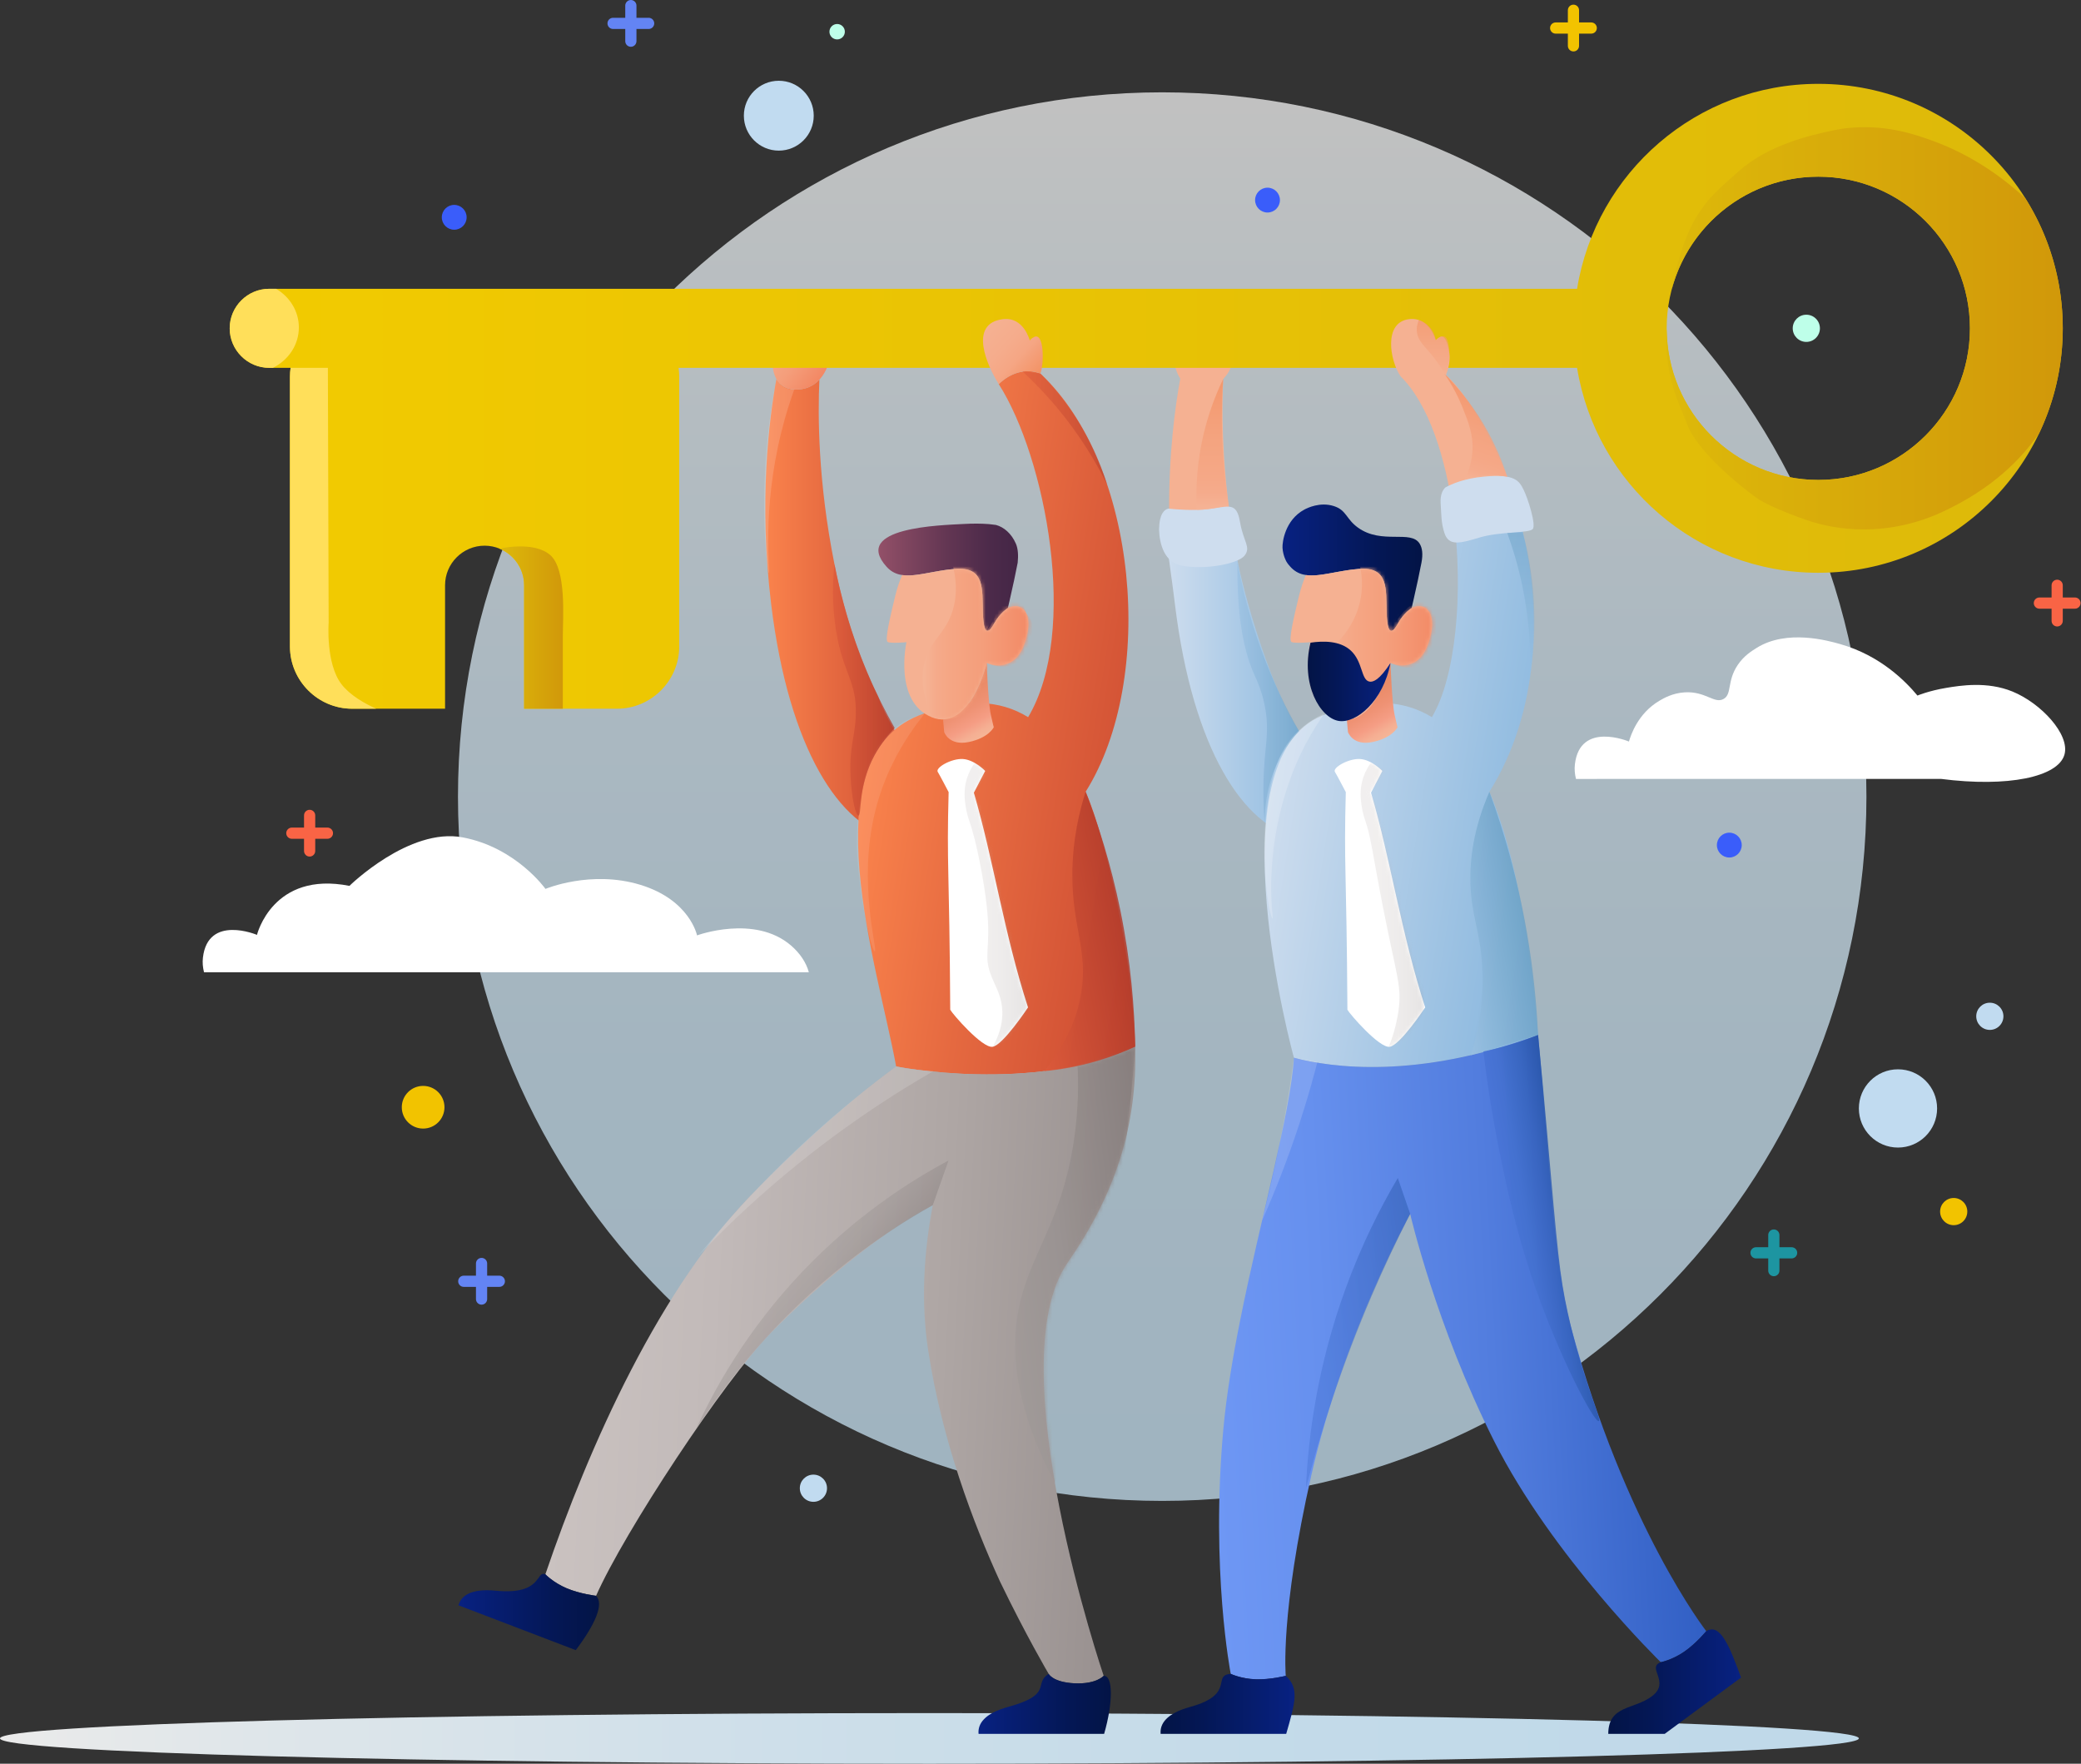 <svg width="531" height="450" viewBox="0 0 531 450" fill="none" xmlns="http://www.w3.org/2000/svg">
<rect x="0" y="0" width="531" height="450" fill="#333333" stroke="none"/>
<path opacity="0.9" d="M237.159 450C368.139 450 474.318 447.109 474.318 443.543C474.318 439.978 368.139 437.087 237.159 437.087C106.18 437.087 0 439.978 0 443.543C0 447.109 106.18 450 237.159 450Z" fill="url(#paint0_linear_480_737)"/>
<path opacity="0.7" fill-rule="evenodd" clip-rule="evenodd" d="M296.553 23.557C395.797 23.557 476.25 104.009 476.25 203.252C476.25 302.496 395.798 382.949 296.553 382.949C197.31 382.949 116.858 302.497 116.858 203.252C116.858 104.009 197.31 23.557 296.553 23.557Z" fill="url(#paint1_linear_480_737)"/>
<path fill-rule="evenodd" clip-rule="evenodd" d="M231.683 190.373C228.89 188.016 226.328 183.517 224.013 177.658C220.247 169.993 215.895 158.803 212.916 143.911C208.721 122.938 208.659 105.909 209.084 96.863C207.497 98.572 205.337 99.513 202.669 99.377C200.451 99.262 198.979 98.231 198.115 96.71C196.251 106.854 193.577 127.864 196.77 154.124C201.307 191.435 214.544 210.972 227.906 213.619C241.267 216.266 236.855 193.577 231.683 190.373Z" fill="url(#paint2_linear_480_737)"/>
<path fill-rule="evenodd" clip-rule="evenodd" d="M334.712 190.374C326.561 183.494 317.936 153.871 315.945 143.911C315.093 139.654 314.412 135.557 313.87 131.658C294.263 131.658 296.587 127.792 299.799 154.125C304.336 191.436 317.573 210.973 330.934 213.62C344.295 216.266 339.883 193.577 334.712 190.374Z" fill="url(#paint3_linear_480_737)"/>
<path fill-rule="evenodd" clip-rule="evenodd" d="M313.87 131.657C311.728 116.23 311.773 103.876 312.119 96.691C312.79 95.997 313.412 95.171 313.856 94.219C315.435 90.815 315.062 89.528 314.167 89.405C313.273 89.283 312.719 89.564 312.719 89.564C312.719 89.564 314.722 83.623 309.923 81.301C299.677 76.342 297.254 90.662 301.164 96.599C299.867 103.621 298.165 115.943 298.325 131.657H313.87V131.657Z" fill="#F5B192"/>
<path fill-rule="evenodd" clip-rule="evenodd" d="M210.827 94.22C212.406 90.816 212.034 89.529 211.138 89.406C210.244 89.284 209.691 89.565 209.691 89.565C209.691 89.565 211.694 83.624 206.895 81.302C198.535 77.256 192.038 98.831 202.669 99.377C206.498 99.573 209.28 97.549 210.827 94.22Z" fill="url(#paint4_linear_480_737)"/>
<path fill-rule="evenodd" clip-rule="evenodd" d="M463.972 45.076C485.341 45.076 502.664 62.399 502.664 83.767C502.664 105.136 485.341 122.458 463.972 122.458C442.604 122.458 425.281 105.136 425.281 83.767C425.281 62.398 442.604 45.076 463.972 45.076ZM463.972 21.392C498.421 21.392 526.348 49.319 526.348 83.767C526.348 118.215 498.421 146.142 463.972 146.142C432.956 146.142 407.231 123.501 402.412 93.847L402.107 93.853H173.151C173.258 94.594 173.315 95.351 173.315 96.12V164.942C173.315 173.679 166.169 180.825 157.432 180.825H133.737V149.313C133.737 143.765 129.199 139.227 123.652 139.227C118.104 139.227 113.566 143.766 113.566 149.313V180.825H89.871C81.134 180.825 73.988 173.679 73.988 164.942V96.12C73.988 95.351 74.044 94.595 74.152 93.853H68.696C63.15 93.853 58.612 89.315 58.612 83.769V83.768C58.612 78.221 63.149 73.683 68.696 73.683H402.108L402.413 73.689C407.23 44.033 432.956 21.392 463.972 21.392Z" fill="url(#paint5_linear_480_737)"/>
<path fill-rule="evenodd" clip-rule="evenodd" d="M516.778 50.56C522.838 60.175 526.348 71.561 526.348 83.767C526.348 93.334 524.19 102.397 520.341 110.5C515.715 117.199 508.31 124.714 495.733 130.562C478.719 138.475 464.44 133.66 463.023 133.332C461.604 133.003 451.927 129.611 448.385 127.154C444.843 124.697 433.173 115.393 430.524 108.312C428.39 102.606 424.644 96.257 425.282 83.853C425.329 105.181 442.634 122.458 463.973 122.458C485.341 122.458 502.664 105.135 502.664 83.767C502.664 62.398 485.341 45.075 463.973 45.075C446.058 45.075 430.989 57.252 426.585 73.779L426.592 73.746C430.442 54.333 436.056 50.503 443.609 43.74C451.162 36.977 461.913 34.489 467.735 33.273C469.245 32.957 470.843 32.703 472.595 32.571C481.521 31.896 488.368 34.204 492.909 35.835C503.932 39.794 512.006 46.151 516.778 50.56Z" fill="url(#paint6_linear_480_737)"/>
<path fill-rule="evenodd" clip-rule="evenodd" d="M143.61 180.825H133.737V149.313C133.737 145.115 131.137 141.494 127.467 139.982V139.981C127.467 139.981 136.224 137.942 140.413 141.632C144.603 145.321 143.609 157.724 143.609 162.412C143.61 167.101 143.61 180.825 143.61 180.825Z" fill="url(#paint7_linear_480_737)"/>
<path fill-rule="evenodd" clip-rule="evenodd" d="M95.991 180.826H89.87C81.133 180.826 73.987 173.68 73.987 164.943V96.121C73.987 95.352 74.043 94.595 74.151 93.853H83.663L83.861 158.863C83.861 158.863 83.068 169.284 87.143 174.586C89.285 177.371 92.973 179.464 95.991 180.826Z" fill="#FFDF5A"/>
<path fill-rule="evenodd" clip-rule="evenodd" d="M69.636 93.853H68.695C63.148 93.853 58.61 89.315 58.61 83.769V83.767C58.61 78.221 63.148 73.683 68.695 73.683H70.451C73.939 75.745 76.258 79.391 76.258 83.547C76.258 88.018 73.574 91.903 69.636 93.853Z" fill="#FFDF5A"/>
<path fill-rule="evenodd" clip-rule="evenodd" d="M370.91 131.658C373.44 151.219 371.524 172.656 365.37 182.982C358.205 178.57 349.113 177.924 337.462 182.559C309.208 193.796 330.165 270.014 330.177 269.883C339.712 272.395 361.52 275.485 392.469 264.063C390.288 240.995 387.048 218.151 380.05 202.01C392.561 182.081 394.111 155.433 387.541 131.658H370.91Z" fill="url(#paint8_linear_480_737)"/>
<path fill-rule="evenodd" clip-rule="evenodd" d="M228.663 272.101C224.112 246.964 206.376 193.717 234.434 182.559C246.085 177.925 255.177 178.57 262.342 182.982C275.367 161.142 266.822 116.771 254.854 98.012C257.621 95.245 261.71 93.803 265.476 95.313C290.336 118.565 295.12 173.179 277.022 202.01C282.387 214.385 289.07 244.908 289.662 267.056C263.473 279.132 228.663 272.101 228.663 272.101Z" fill="url(#paint9_linear_480_737)"/>
<path fill-rule="evenodd" clip-rule="evenodd" d="M400.836 338.528C414.701 389.704 435.38 416.174 435.38 416.174C435.38 416.174 432.793 419.335 429.726 421.442C426.658 423.549 423.779 424.104 423.779 424.104C423.779 424.104 396.132 397.204 381.258 367.708C366.384 338.212 359.829 309.726 359.829 309.726C359.829 309.726 342.702 340.73 334.634 376.276C326.566 411.823 328.083 427.579 328.083 427.579C328.083 427.579 324.125 428.588 320.406 428.462C316.686 428.336 314.039 427.076 314.039 427.076C314.039 427.076 308.879 400.671 312.156 364.619C312.948 355.913 314.534 346.428 316.451 336.835C321.64 310.88 329.263 284.131 330.176 269.883C339.711 272.395 361.519 275.485 392.468 264.063C395.173 292.662 396.25 321.6 400.836 338.528Z" fill="url(#paint10_linear_480_737)"/>
<path fill-rule="evenodd" clip-rule="evenodd" d="M314.04 427.075C309.123 427.452 315.4 432.299 303.678 435.514C297.619 437.175 295.921 439.848 296.155 442.381H328.196C330.485 434.463 331.6 430.716 328.083 427.578C328.083 427.578 324.126 428.588 320.406 428.462C316.687 428.336 314.04 427.075 314.04 427.075Z" fill="url(#paint11_linear_480_737)"/>
<path fill-rule="evenodd" clip-rule="evenodd" d="M417.52 442.381H424.784L444.257 428.02C441.4 420.29 439.01 413.981 435.38 416.173C435.38 416.173 432.793 419.334 429.726 421.44C426.658 423.547 423.779 424.103 423.779 424.103C420.036 425.503 426.366 429.134 421.513 432.789C416.905 436.259 410.422 435.016 410.373 442.38H417.52V442.381Z" fill="url(#paint12_linear_480_737)"/>
<path d="M272.392 322.198C254.543 347.913 281.624 427.577 281.624 427.577C281.624 427.577 279.743 429.752 274.184 429.488C268.625 429.223 267.581 427.074 267.581 427.074C267.581 427.074 261.924 417.511 255.173 403.531C248.282 388.515 240.403 367.614 236.865 344.7C234.914 332.063 235.77 319.311 238.011 307.497C223.32 315.085 206.618 330.007 196.623 340.171C184.708 352.287 159.311 390.864 152.097 407.16C152.097 407.16 148.04 406.69 144.611 405.244C141.182 403.798 139.16 401.676 139.16 401.676C150.156 369.399 168.471 327.727 193.439 303.105C200.166 296.23 213.732 283.011 228.663 272.1C228.663 272.1 263.473 279.132 289.662 267.056C290.214 287.68 284.375 304.937 272.392 322.198Z" fill="url(#paint13_linear_480_737)"/>
<mask id="mask0_480_737" style="mask-type:luminance" maskUnits="userSpaceOnUse" x="139" y="267" width="151" height="163">
<path d="M272.392 322.198C254.543 347.913 281.624 427.577 281.624 427.577C281.624 427.577 279.743 429.752 274.184 429.488C268.625 429.223 267.581 427.074 267.581 427.074C267.581 427.074 261.924 417.511 255.173 403.531C248.282 388.515 240.403 367.614 236.865 344.7C234.914 332.063 235.77 319.311 238.011 307.497C223.32 315.085 206.618 330.007 196.623 340.171C184.708 352.287 159.311 390.864 152.097 407.16C152.097 407.16 148.04 406.69 144.611 405.244C141.182 403.798 139.16 401.676 139.16 401.676C150.156 369.399 168.471 327.727 193.439 303.105C200.166 296.23 213.732 283.011 228.663 272.1C228.663 272.1 263.473 279.132 289.662 267.056C290.214 287.68 284.375 304.937 272.392 322.198Z" fill="white"/>
</mask>
<g mask="url(#mask0_480_737)">
<path opacity="0.85" fill-rule="evenodd" clip-rule="evenodd" d="M274.949 271.616C275.181 276.085 275.245 283.086 273.956 291.468C270.945 311.056 263.437 319.396 260.391 331.833C257.988 341.648 257.693 356.752 269.171 378.338C277.07 352.048 283.716 322.437 287.522 289.813C288.426 282.064 289.131 274.474 289.662 267.056C286.873 267.891 284.064 268.75 281.235 269.63C279.124 270.288 277.028 270.95 274.949 271.616Z" fill="url(#paint14_linear_480_737)"/>
</g>
<path fill-rule="evenodd" clip-rule="evenodd" d="M139.16 401.675C136.626 400.636 138.565 407.04 126.466 405.857C120.214 405.244 117.674 407.134 116.988 409.584L146.915 421.027C151.881 414.45 154.178 409.221 152.096 407.16C152.096 407.16 148.041 406.69 144.61 405.244C141.182 403.799 139.16 401.675 139.16 401.675Z" fill="url(#paint15_linear_480_737)"/>
<path d="M347.058 193.659C350.018 193.848 352.724 196.706 352.724 196.706L349.836 202.255C354.801 219.163 357.56 238.246 363.658 257.036C363.658 257.036 357.226 266.773 354.568 267.087C351.911 267.401 344.371 258.696 343.812 257.624C343.594 221.182 342.881 221.162 343.403 202.105C343.403 202.105 340.923 197.361 340.647 196.984C339.859 195.913 344.098 193.47 347.058 193.659Z" fill="white"/>
<mask id="mask1_480_737" style="mask-type:luminance" maskUnits="userSpaceOnUse" x="340" y="193" width="24" height="75">
<path d="M347.058 193.658C350.018 193.847 352.724 196.705 352.724 196.705L349.836 202.254C354.801 219.162 357.56 238.245 363.658 257.035C363.658 257.035 357.226 266.772 354.568 267.086C351.911 267.4 344.371 258.695 343.812 257.623C343.594 221.181 342.881 221.161 343.403 202.104C343.403 202.104 340.923 197.36 340.647 196.983C339.859 195.912 344.098 193.469 347.058 193.658Z" fill="white"/>
</mask>
<g mask="url(#mask1_480_737)">
<path opacity="0.25" fill-rule="evenodd" clip-rule="evenodd" d="M349.78 194.657C348.589 196.3 348.014 197.822 347.72 198.825C346.927 201.533 347.199 203.814 347.389 205.277C347.668 207.425 348.229 208.981 348.382 209.413C349.789 213.395 350.348 218.47 352.848 231.25C356.407 249.439 357.76 251.616 356.819 258.05C356.247 261.962 355.172 265.09 354.337 267.149C355.332 266.868 356.482 266.413 357.646 265.66C361.804 262.972 363.038 258.488 363.373 257.035C363.432 250.373 362.912 242.132 360.954 232.905C358.188 219.865 353.542 209.518 349.551 202.254C350.926 200.339 352.3 198.424 353.675 196.509C352.377 195.891 351.078 195.274 349.78 194.657Z" fill="url(#paint16_linear_480_737)"/>
</g>
<path d="M245.714 193.659C248.674 193.848 251.381 196.706 251.381 196.706L248.491 202.255C253.457 219.163 256.216 238.246 262.314 257.036C262.314 257.036 255.882 266.773 253.223 267.087C250.565 267.401 243.026 258.696 242.468 257.624C242.25 221.182 241.537 221.162 242.059 202.105C242.059 202.105 239.579 197.361 239.303 196.984C238.515 195.913 242.754 193.47 245.714 193.659Z" fill="white"/>
<mask id="mask2_480_737" style="mask-type:luminance" maskUnits="userSpaceOnUse" x="239" y="193" width="24" height="75">
<path d="M245.714 193.658C248.674 193.847 251.381 196.705 251.381 196.705L248.491 202.254C253.457 219.162 256.216 238.245 262.314 257.035C262.314 257.035 255.882 266.772 253.223 267.086C250.565 267.4 243.026 258.695 242.468 257.623C242.25 221.181 241.537 221.161 242.059 202.104C242.059 202.104 239.579 197.36 239.303 196.983C238.515 195.912 242.754 193.469 245.714 193.658Z" fill="white"/>
</mask>
<g mask="url(#mask2_480_737)">
<path opacity="0.25" fill-rule="evenodd" clip-rule="evenodd" d="M248.72 194.657C247.529 196.3 246.954 197.822 246.66 198.825C245.868 201.533 246.14 203.814 246.33 205.277C246.608 207.425 247.169 208.981 247.322 209.413C249.149 214.583 251.078 224.687 251.789 231.25C253.013 242.541 250.648 243.455 253.112 249.448C254.195 252.081 255.652 254.338 255.759 258.05C255.869 261.863 254.492 265.032 253.278 267.149C254.272 266.868 255.422 266.413 256.586 265.66C260.745 262.972 261.978 258.488 262.313 257.035C262.372 250.373 261.852 242.132 259.895 232.905C257.129 219.865 252.483 209.518 248.492 202.254C249.867 200.339 251.241 198.424 252.616 196.509C251.318 195.891 250.019 195.274 248.72 194.657Z" fill="url(#paint17_linear_480_737)"/>
</g>
<path fill-rule="evenodd" clip-rule="evenodd" d="M354.807 169.146C354.807 169.146 355.147 179.22 355.867 182.42C356.588 185.621 356.415 184.789 356.605 185.541C356.605 185.541 355.365 188.244 350.26 189.316C345.155 190.387 343.954 186.783 343.954 186.783L343.667 183.569C351.455 183.446 354.807 169.146 354.807 169.146Z" fill="url(#paint18_linear_480_737)"/>
<path fill-rule="evenodd" clip-rule="evenodd" d="M346.527 134.637C352.639 139.015 360.025 135.087 362.252 138.724C362.934 139.839 363.123 141.399 362.705 143.58C362.434 144.998 362.119 146.527 361.804 147.998V147.999L361.803 148.004C360.994 151.785 360.194 155.161 360.194 155.161C360.194 155.161 358.227 156.316 356.778 158.963C355.33 161.61 354.011 162.429 353.821 156.316C353.631 150.202 354.389 144.526 346.637 145.156C338.885 145.786 333.086 148.875 329.242 144.589C328.96 144.274 328.601 143.878 328.264 143.311C328.264 143.311 327.371 141.81 327.252 139.745C327.177 138.448 327.842 132.683 332.851 130.004C333.509 129.652 336.805 127.982 340.35 129.122C343.617 130.172 343.457 132.438 346.527 134.637Z" fill="url(#paint19_linear_480_737)"/>
<path d="M333.21 146.719C332.609 148.141 331.982 149.902 331.483 151.94C330.096 157.612 328.772 163.347 329.528 163.789C330.286 164.23 334.318 163.852 334.318 163.852C334.318 163.852 330.98 179.105 340.812 183.012C350.644 186.919 354.807 169.147 354.807 169.147C354.807 169.147 361.486 172.297 364.386 164.419C367.286 156.541 363.751 153.282 360.194 155.163L360.193 155.164L360.188 155.166C360.071 155.237 358.181 156.4 356.778 158.965C355.329 161.612 354.011 162.431 353.821 156.318C353.631 150.204 354.389 144.528 346.637 145.158C341.201 145.6 336.725 147.25 333.21 146.719Z" fill="#F5B192"/>
<mask id="mask3_480_737" style="mask-type:luminance" maskUnits="userSpaceOnUse" x="329" y="145" width="37" height="39">
<path d="M333.21 146.72C332.609 148.142 331.982 149.903 331.483 151.941C330.096 157.613 328.772 163.348 329.528 163.79C330.286 164.231 334.318 163.853 334.318 163.853C334.318 163.853 330.98 179.106 340.812 183.013C350.644 186.92 354.807 169.148 354.807 169.148C354.807 169.148 361.486 172.298 364.386 164.42C367.286 156.542 363.751 153.283 360.194 155.164L360.193 155.165L360.188 155.167C360.071 155.238 358.181 156.401 356.778 158.966C355.329 161.613 354.011 162.432 353.821 156.319C353.631 150.205 354.389 144.529 346.637 145.159C341.201 145.601 336.725 147.251 333.21 146.72Z" fill="white"/>
</mask>
<g mask="url(#mask3_480_737)">
<path fill-rule="evenodd" clip-rule="evenodd" d="M346.526 142.58C347.144 144.532 348.015 148.234 347.188 152.726C345.872 159.873 341.168 164.076 339.689 165.299C337.896 169.929 340.627 174.997 344.983 176.107C349.341 177.219 354.167 174.074 354.807 169.147C355.507 169.48 360.359 171.703 363.952 169.49C369.664 165.972 367.78 153.966 364.172 152.726C361.334 151.751 356.947 157.275 354.959 160.005C359.016 155.005 358.798 148.44 355.349 145.006C352.105 141.777 347.17 142.479 346.526 142.58Z" fill="url(#paint20_linear_480_737)"/>
</g>
<path fill-rule="evenodd" clip-rule="evenodd" d="M251.778 169.146C251.778 169.146 252.119 179.22 252.84 182.42C253.56 185.621 253.387 184.789 253.577 185.541C253.577 185.541 252.337 188.244 247.232 189.316C242.127 190.387 240.926 186.783 240.926 186.783L240.639 183.569C248.427 183.446 251.778 169.146 251.778 169.146Z" fill="url(#paint21_linear_480_737)"/>
<path fill-rule="evenodd" clip-rule="evenodd" d="M245.661 133.7C248.262 133.552 250.408 133.572 252.178 133.712C252.243 133.732 252.342 133.741 252.483 133.737C253.077 133.79 253.628 133.857 254.138 133.937C256.145 134.479 258.084 136.102 259.223 138.726C259.82 140.103 259.85 141.92 259.677 143.582C259.407 144.999 259.091 146.529 258.776 148V148.001L258.775 148.006C257.966 151.787 257.166 155.163 257.166 155.163C257.166 155.163 255.199 156.318 253.749 158.965C252.301 161.611 250.982 162.431 250.792 156.318C250.602 150.204 251.361 144.528 243.608 145.158C235.856 145.788 230.057 148.876 226.213 144.591C217.179 134.519 240.337 134.002 245.661 133.7Z" fill="url(#paint22_linear_480_737)"/>
<path d="M230.183 146.719C229.581 148.141 228.953 149.902 228.455 151.94C227.068 157.612 225.744 163.347 226.501 163.789C227.257 164.23 231.29 163.852 231.29 163.852C231.29 163.852 227.952 179.105 237.783 183.012C247.615 186.919 251.778 169.147 251.778 169.147C251.778 169.147 258.458 172.297 261.357 164.419C264.257 156.541 260.723 153.282 257.166 155.163L257.165 155.164L257.16 155.166C257.044 155.237 255.152 156.4 253.749 158.965C252.301 161.612 250.982 162.431 250.792 156.318C250.602 150.204 251.361 144.528 243.608 145.158C238.174 145.6 233.697 147.25 230.183 146.719Z" fill="#F5B192"/>
<mask id="mask4_480_737" style="mask-type:luminance" maskUnits="userSpaceOnUse" x="226" y="145" width="37" height="39">
<path d="M230.183 146.72C229.581 148.142 228.953 149.903 228.455 151.941C227.068 157.613 225.744 163.348 226.501 163.79C227.257 164.231 231.29 163.853 231.29 163.853C231.29 163.853 227.952 179.106 237.783 183.013C247.615 186.92 251.778 169.148 251.778 169.148C251.778 169.148 258.458 172.298 261.357 164.42C264.257 156.542 260.723 153.283 257.166 155.164L257.165 155.165L257.16 155.167C257.044 155.238 255.152 156.401 253.749 158.966C252.301 161.613 250.982 162.432 250.792 156.319C250.602 150.205 251.361 144.529 243.608 145.159C238.174 145.601 233.697 147.251 230.183 146.72Z" fill="white"/>
</mask>
<g mask="url(#mask4_480_737)">
<path fill-rule="evenodd" clip-rule="evenodd" d="M243.021 143.903C243.795 146.757 244.543 151.221 243.021 155.979C241.27 161.452 237.903 162.98 236.238 167.89C235.216 170.904 234.651 175.736 237.783 183.012C238.106 183.117 243.902 184.884 248.48 180.96C251.798 178.115 253.104 173.457 251.778 169.147C256.195 171.246 261.245 169.568 263.203 165.905C264.725 163.06 264.223 159.308 261.906 156.554C261.688 155.8 260.918 153.253 259.233 152.836C257.078 152.302 253.776 155.34 251.789 160.963C256.145 155.11 255.382 148.027 251.623 145.061C248.367 142.491 243.739 143.704 243.021 143.903Z" fill="url(#paint23_linear_480_737)"/>
</g>
<path fill-rule="evenodd" clip-rule="evenodd" d="M267.581 427.075C263.553 429.61 268.941 432.299 257.219 435.514C251.16 437.175 249.462 439.848 249.696 442.381H281.737C284.026 434.463 284.063 427.464 281.624 427.578C281.624 427.578 279.743 429.753 274.184 429.489C268.625 429.224 267.581 427.075 267.581 427.075Z" fill="url(#paint24_linear_480_737)"/>
<path fill-rule="evenodd" clip-rule="evenodd" d="M254.854 98.012C257.621 95.246 261.709 93.804 265.476 95.313C266.422 92.872 266.473 84.78 263.897 85.969C263.078 86.348 262.763 86.883 262.763 86.883C262.763 86.883 261.249 80.799 255.955 81.429C246.947 82.501 251.969 93.478 254.854 98.012Z" fill="url(#paint25_linear_480_737)"/>
<path fill-rule="evenodd" clip-rule="evenodd" d="M368.931 95.663C376.736 102.619 385.351 121.467 388.059 131.659H370.911C368.991 116.797 364.51 103.016 357.379 96.017C354.61 91.948 352.98 82.211 359.551 81.429C364.844 80.799 366.358 86.883 366.358 86.883C366.358 86.883 366.672 86.347 367.492 85.969C368.312 85.591 369.319 86.474 369.823 90.191C370.103 92.25 369.513 94.27 368.931 95.663Z" fill="#F5B192"/>
<path fill-rule="evenodd" clip-rule="evenodd" d="M368.798 124.38C370.499 123.428 373.681 122.078 378.623 121.609C386.565 120.853 387.623 122.668 388.758 124.936C389.892 127.205 392.011 133.937 391.103 134.996C390.195 136.055 382.706 135.601 377.64 137.114C372.574 138.626 369.699 139.456 368.565 135.978C367.742 133.457 367.793 131.492 367.625 128.816L367.619 128.71L367.612 128.6L367.607 128.534C367.457 126.294 368.089 125.059 368.798 124.38Z" fill="#CEDDEE"/>
<path fill-rule="evenodd" clip-rule="evenodd" d="M89.164 226.025C89.164 226.025 104.376 211.07 118.042 213.648C131.708 216.227 139.184 226.798 139.184 226.798C139.184 226.798 150.789 221.901 163.422 225.767C176.055 229.634 177.86 238.66 177.86 238.66C177.86 238.66 192.555 233.246 201.839 241.238C204.088 243.175 205.713 245.551 206.387 248.071H52.058C51.746 246.836 51.633 245.582 51.778 244.331C53.067 233.245 65.57 238.529 65.57 238.529C65.57 238.529 69.567 222.158 89.164 226.025Z" fill="white"/>
<path fill-rule="evenodd" clip-rule="evenodd" d="M439.799 178.336C442.003 177.089 440.603 173.813 443.419 169.646C444.975 167.344 446.884 166.152 448.246 165.301C455.979 160.473 466.554 163.48 469.561 164.335C479.927 167.284 486.389 174.003 489.267 177.469C489.267 177.469 492.168 176.244 496.648 175.503C500.172 174.92 507.014 173.787 513.504 176.438C520.809 179.421 528.267 187.442 526.766 192.577C525.11 198.246 512.376 200.927 495.267 198.732C464.224 198.735 433.182 198.739 402.139 198.743C401.827 197.507 401.714 196.254 401.86 195.003C403.149 183.917 415.651 189.2 415.651 189.2C416.114 187.593 417.934 182.028 423.405 178.802C424.469 178.175 426.749 176.831 429.901 176.646C435.23 176.332 437.458 179.658 439.799 178.336Z" fill="white"/>
<path d="M77.579 208.044C77.579 207.255 78.219 206.615 79.008 206.615C79.797 206.615 80.437 207.255 80.437 208.044V217.122C80.437 217.91 79.797 218.55 79.008 218.55C78.219 218.55 77.579 217.91 77.579 217.122V208.044Z" fill="#F96445"/>
<path d="M83.546 211.153C84.335 211.153 84.975 211.793 84.975 212.583C84.975 213.371 84.334 214.012 83.546 214.012H74.469C73.68 214.012 73.04 213.371 73.04 212.583C73.04 211.793 73.68 211.153 74.469 211.153H83.546Z" fill="#F96445"/>
<path d="M523.493 149.336C523.493 148.547 524.133 147.906 524.922 147.906C525.711 147.906 526.351 148.547 526.351 149.336V158.413C526.351 159.202 525.711 159.842 524.922 159.842C524.133 159.842 523.493 159.202 523.493 158.413V149.336Z" fill="#F96445"/>
<path d="M529.459 152.445C530.249 152.445 530.889 153.086 530.889 153.875C530.889 154.663 530.248 155.303 529.459 155.303H520.382C519.594 155.303 518.953 154.663 518.953 153.875C518.953 153.086 519.594 152.445 520.382 152.445H529.459Z" fill="#F96445"/>
<path d="M400.065 2.616C400.065 1.827 400.706 1.188 401.494 1.188C402.283 1.188 402.923 1.827 402.923 2.616V11.693C402.923 12.483 402.282 13.123 401.494 13.123C400.705 13.123 400.065 12.483 400.065 11.693V2.616Z" fill="#F2C300"/>
<path d="M406.032 5.725C406.821 5.725 407.461 6.365 407.461 7.154C407.461 7.943 406.82 8.583 406.032 8.583H396.955C396.165 8.583 395.525 7.942 395.525 7.154C395.525 6.365 396.166 5.725 396.955 5.725H406.032Z" fill="#F2C300"/>
<path d="M159.545 1.429C159.545 0.641 160.185 0 160.974 0C161.763 0 162.403 0.641 162.403 1.429V10.506C162.403 11.295 161.763 11.936 160.974 11.936C160.185 11.936 159.545 11.295 159.545 10.506V1.429Z" fill="#6384F4"/>
<path d="M165.512 4.538C166.301 4.538 166.941 5.179 166.941 5.967C166.941 6.756 166.301 7.396 165.512 7.396H156.435C155.646 7.396 155.006 6.756 155.006 5.967C155.006 5.179 155.646 4.538 156.435 4.538H165.512Z" fill="#6384F4"/>
<path d="M121.449 322.374C121.449 321.585 122.09 320.944 122.878 320.944C123.667 320.944 124.307 321.585 124.307 322.374V331.451C124.307 332.239 123.666 332.879 122.878 332.879C122.09 332.879 121.449 332.239 121.449 331.451V322.374Z" fill="#6384F4"/>
<path d="M127.416 325.482C128.205 325.482 128.846 326.123 128.846 326.911C128.846 327.701 128.205 328.34 127.416 328.34H118.339C117.55 328.34 116.91 327.701 116.91 326.911C116.91 326.122 117.55 325.482 118.339 325.482H127.416Z" fill="#6384F4"/>
<path d="M451.192 315.114C451.192 314.325 451.832 313.685 452.621 313.685C453.409 313.685 454.05 314.325 454.05 315.114V324.192C454.05 324.98 453.409 325.62 452.621 325.62C451.832 325.62 451.192 324.98 451.192 324.192V315.114Z" fill="#1D95A1"/>
<path d="M457.159 318.223C457.948 318.223 458.588 318.863 458.588 319.651C458.588 320.441 457.948 321.081 457.159 321.081H448.081C447.292 321.081 446.652 320.441 446.652 319.651C446.652 318.863 447.292 318.223 448.081 318.223H457.159Z" fill="#1D95A1"/>
<path fill-rule="evenodd" clip-rule="evenodd" d="M107.969 277.062C110.976 277.062 113.414 279.499 113.414 282.506C113.414 285.513 110.976 287.951 107.969 287.951C104.962 287.951 102.524 285.513 102.524 282.506C102.524 279.499 104.961 277.062 107.969 277.062Z" fill="#F2C300"/>
<path fill-rule="evenodd" clip-rule="evenodd" d="M484.301 272.828C489.815 272.828 494.284 277.297 494.284 282.811C494.284 288.325 489.815 292.794 484.301 292.794C478.788 292.794 474.318 288.325 474.318 282.811C474.319 277.297 478.788 272.828 484.301 272.828Z" fill="#C1DBF0"/>
<path fill-rule="evenodd" clip-rule="evenodd" d="M507.736 255.837C509.652 255.837 511.205 257.39 511.205 259.306C511.205 261.222 509.652 262.775 507.736 262.775C505.82 262.775 504.268 261.222 504.268 259.306C504.267 257.39 505.82 255.837 507.736 255.837Z" fill="#C1DBF0"/>
<path fill-rule="evenodd" clip-rule="evenodd" d="M498.519 305.66C500.435 305.66 501.988 307.213 501.988 309.129C501.988 311.045 500.435 312.598 498.519 312.598C496.603 312.598 495.05 311.045 495.05 309.129C495.05 307.213 496.603 305.66 498.519 305.66Z" fill="#F2C300"/>
<path fill-rule="evenodd" clip-rule="evenodd" d="M460.911 80.298C462.826 80.298 464.379 81.851 464.379 83.767C464.379 85.683 462.826 87.236 460.911 87.236C458.994 87.236 457.442 85.683 457.442 83.767C457.442 81.851 458.994 80.298 460.911 80.298Z" fill="#BEFFE9"/>
<path fill-rule="evenodd" clip-rule="evenodd" d="M198.722 20.605C203.645 20.605 207.637 24.595 207.637 29.518C207.637 34.441 203.646 38.432 198.722 38.432C193.799 38.432 189.809 34.441 189.809 29.518C189.809 24.595 193.8 20.605 198.722 20.605Z" fill="#C1DBF0"/>
<path fill-rule="evenodd" clip-rule="evenodd" d="M213.611 6.124C214.697 6.124 215.578 7.004 215.578 8.09C215.578 9.176 214.697 10.057 213.611 10.057C212.526 10.057 211.645 9.176 211.645 8.09C211.645 7.004 212.526 6.124 213.611 6.124Z" fill="#BEFFE9"/>
<path fill-rule="evenodd" clip-rule="evenodd" d="M115.9 52.276C117.651 52.276 119.07 53.695 119.07 55.446C119.07 57.196 117.651 58.615 115.9 58.615C114.15 58.615 112.731 57.196 112.731 55.446C112.731 53.696 114.15 52.276 115.9 52.276Z" fill="#3A5DFA"/>
<path fill-rule="evenodd" clip-rule="evenodd" d="M323.427 47.885C325.177 47.885 326.596 49.304 326.596 51.054C326.596 52.805 325.177 54.224 323.427 54.224C321.677 54.224 320.257 52.805 320.257 51.054C320.257 49.304 321.676 47.885 323.427 47.885Z" fill="#3A5DFA"/>
<path fill-rule="evenodd" clip-rule="evenodd" d="M441.262 212.451C443.012 212.451 444.431 213.871 444.431 215.62C444.431 217.37 443.011 218.79 441.262 218.79C439.511 218.79 438.092 217.371 438.092 215.62C438.092 213.871 439.511 212.451 441.262 212.451Z" fill="#3A5DFA"/>
<path fill-rule="evenodd" clip-rule="evenodd" d="M207.556 376.244C209.472 376.244 211.025 377.797 211.025 379.713C211.025 381.629 209.472 383.182 207.556 383.182C205.64 383.182 204.087 381.629 204.087 379.713C204.087 377.797 205.64 376.244 207.556 376.244Z" fill="#C1DBF0"/>
<path fill-rule="evenodd" clip-rule="evenodd" d="M298.13 129.769C300.234 129.992 304.717 130.354 308.461 129.878C313.548 129.232 315.52 127.989 316.402 133.157C317.285 138.325 319.254 139.542 317.599 141.727C315.945 143.912 307.326 145.446 301.465 144.311C297.18 143.482 295.856 138.924 295.749 135.103C295.815 131.123 297.073 130.003 298.13 129.769Z" fill="#CEDDEE"/>
<path opacity="0.85" fill-rule="evenodd" clip-rule="evenodd" d="M277.022 202.01C275.535 206.618 273.625 214.071 273.626 223.31C273.628 236.61 277.59 242.415 275.942 253.088C275.193 257.935 273.087 265.087 266.485 273.293C270.401 272.928 275.091 272.165 280.243 270.623C283.812 269.555 286.96 268.306 289.662 267.056C289.506 257.244 288.555 245.413 285.868 232.243C283.482 220.548 280.259 210.406 277.022 202.01Z" fill="url(#paint26_linear_480_737)"/>
<path opacity="0.1" fill-rule="evenodd" clip-rule="evenodd" d="M235.907 182.117C233.909 182.618 231.055 183.611 228.297 185.757C221.059 191.386 219.929 200.705 219.033 208.09C218.138 215.466 218.888 221.158 219.695 227.28C220.747 235.267 222.658 242.809 223.224 242.72C224.08 242.587 218.733 225.499 223.334 206.932C226.037 196.029 231.395 187.742 235.907 182.117Z" fill="white"/>
<path opacity="0.75" fill-rule="evenodd" clip-rule="evenodd" d="M212.916 143.912C212.189 150.791 212.631 156.444 213.298 160.666C215.093 172.038 218.582 173.445 218.371 182.283C218.23 188.161 216.619 190.368 217.048 198.385C217.331 203.685 218.324 208.111 219.033 208.091C219.954 208.065 218.867 200.478 223.114 192.76C224.766 189.757 226.658 187.448 228.297 185.757C225.928 181.585 223.557 176.897 221.349 171.696C217.013 161.475 214.455 151.967 212.916 143.912Z" fill="url(#paint27_linear_480_737)"/>
<path opacity="0.15" fill-rule="evenodd" clip-rule="evenodd" d="M202.669 99.377C201.698 102.061 200.467 105.792 199.347 110.318C194.358 130.464 196.557 146.205 196.203 146.217C195.88 146.228 194.115 133.145 195.542 115.447C196.166 107.701 197.224 101.275 198.115 96.71C198.302 97.089 198.842 98.061 200.008 98.738C201.154 99.403 202.246 99.4 202.669 99.377Z" fill="white"/>
<path fill-rule="evenodd" clip-rule="evenodd" d="M354.807 169.146C352.942 178.949 345.999 184.677 341.564 183.936C336.899 183.158 331.809 174.69 334.395 163.974C337.546 163.514 341.964 163.401 344.763 166.069C347.759 168.925 347.29 173.432 349.395 173.9C350.338 174.109 351.969 173.545 354.807 169.146Z" fill="url(#paint28_linear_480_737)"/>
<path opacity="0.8" fill-rule="evenodd" clip-rule="evenodd" d="M368.501 95.265C370.868 98.696 372.324 101.801 373.216 104.033C374.702 107.744 376.002 110.999 375.698 115.282C375.475 118.417 374.475 120.878 373.713 122.396C375.525 121.76 378.155 121.109 381.323 121.238C382.534 121.287 383.632 121.443 384.595 121.644C383.373 117.861 381.485 113.177 378.51 108.168C375.173 102.551 371.518 98.295 368.501 95.265Z" fill="url(#paint29_linear_480_737)"/>
<path opacity="0.8" fill-rule="evenodd" clip-rule="evenodd" d="M312.12 96.691C309.853 101.384 307.296 108.022 306.051 116.275C305.259 121.526 305.18 126.219 305.388 130.096C307.118 130.07 309.141 129.877 311.345 129.344C312.103 129.161 312.817 128.953 313.485 128.731C312.927 125.102 312.47 121.218 312.172 117.102C311.63 109.638 311.71 102.785 312.12 96.691Z" fill="url(#paint30_linear_480_737)"/>
<path opacity="0.6" fill-rule="evenodd" clip-rule="evenodd" d="M362.032 81.662C361.742 82.354 361.394 83.463 361.553 84.76C361.821 86.934 363.334 88.142 365.193 90.384C366.174 91.568 367.545 93.393 368.915 95.926C369.949 92.847 369.917 90.418 369.742 88.895C369.6 87.655 369.405 86.114 368.501 85.835C367.621 85.563 366.579 86.645 366.358 86.882C366.289 86.323 366.034 84.865 364.862 83.519C363.809 82.31 362.577 81.836 362.032 81.662Z" fill="url(#paint31_linear_480_737)"/>
<path opacity="0.45" fill-rule="evenodd" clip-rule="evenodd" d="M238.01 307.498C239.35 303.699 240.689 299.9 242.028 296.101C232.211 301.34 218.446 310.117 204.971 324.224C190.62 339.249 182.253 354.402 177.503 364.839C185.55 352.264 197.931 336.368 216.386 321.908C223.877 316.039 231.213 311.312 238.01 307.498Z" fill="url(#paint32_linear_480_737)"/>
<path opacity="0.15" fill-rule="evenodd" clip-rule="evenodd" d="M238.223 273.27C231.629 277.058 224.748 281.387 217.71 286.339C201.646 297.64 188.593 309.493 178.171 320.418C187.299 309.142 198.582 297.001 212.416 285.07C217.922 280.322 223.363 276.011 228.663 272.1C230.23 272.431 231.951 272.724 233.811 272.939C235.372 273.119 236.848 273.221 238.223 273.27Z" fill="white"/>
<path opacity="0.85" fill-rule="evenodd" clip-rule="evenodd" d="M380.05 202.01C375.911 211.482 375.046 219.387 375.201 225.295C375.418 233.543 377.607 237.299 378.179 246.139C378.782 255.456 377.134 263.4 375.336 269.22C381.047 267.501 386.758 265.782 392.469 264.063C391.673 247.549 388.937 229.255 382.811 210.075C381.931 207.32 381.009 204.632 380.05 202.01Z" fill="url(#paint33_linear_480_737)"/>
<path opacity="0.65" fill-rule="evenodd" clip-rule="evenodd" d="M315.756 143.24C315.529 158.588 317.784 167.115 320.057 172.136C320.643 173.43 322.186 176.604 322.925 181.18C323.692 185.935 323.088 189.092 322.704 193.753C322.395 197.505 322.169 202.958 322.688 209.764C322.744 204.625 323.723 196.518 329.101 189.341C329.865 188.321 330.664 187.394 331.474 186.553C328.248 180.905 324.814 173.949 321.822 165.74C318.778 157.385 316.917 149.725 315.756 143.24Z" fill="url(#paint34_linear_480_737)"/>
<path opacity="0.2" fill-rule="evenodd" clip-rule="evenodd" d="M337.924 182.062C336.154 182.853 333.626 184.225 331.197 186.584C326.795 190.859 324.905 196.252 323.752 202.962C320.926 219.405 324.137 234.395 324.69 234.339C324.98 234.31 324.04 230.194 324.469 222.208C325.373 205.385 331.152 193.651 333.072 190.003C334.93 186.473 336.735 183.753 337.924 182.062Z" fill="white"/>
<path opacity="0.85" fill-rule="evenodd" clip-rule="evenodd" d="M392.469 264.063C390.797 264.73 389.011 265.38 387.113 265.992C384.062 266.974 381.171 267.712 378.499 268.269C379.376 275.604 380.786 285.239 383.142 296.431C384.654 303.613 386.816 313.741 390.752 325.548C397.511 345.82 406.838 363.066 407.957 362.605C408.8 362.257 403.838 352.323 400.017 334.812C397.943 325.31 397.497 319.91 394.723 288.491C394.191 282.463 393.434 274.1 392.469 264.063Z" fill="url(#paint35_linear_480_737)"/>
<path opacity="0.45" fill-rule="evenodd" clip-rule="evenodd" d="M359.83 309.725C358.778 306.673 357.726 303.62 356.673 300.567C352.139 308.253 347.443 317.583 343.439 328.526C336.169 348.393 333.828 366.338 333.229 379.714C337.14 364.624 342.536 348.013 350.056 330.511C353.213 323.162 356.497 316.233 359.83 309.725Z" fill="url(#paint36_linear_480_737)"/>
<path opacity="0.15" fill-rule="evenodd" clip-rule="evenodd" d="M336.16 270.954C335.18 274.757 334.082 278.658 332.851 282.645C329.601 293.17 325.894 302.77 322.041 311.422C324.463 302.016 326.646 291.973 328.439 281.322C329.092 277.441 329.669 273.627 330.177 269.883C332.171 270.24 334.166 270.597 336.16 270.954Z" fill="white"/>
<path opacity="0.5" d="M260.887 94.748C263.81 97.445 266.905 100.625 269.986 104.343C275.684 111.22 279.693 117.957 282.515 123.658C280.622 117.632 277.347 109.912 271.475 102.193C269.485 99.577 267.451 97.294 265.476 95.312C264.534 95.162 263.555 95.028 262.542 94.913C261.981 94.85 261.429 94.795 260.887 94.748Z" fill="url(#paint37_linear_480_737)"/>
<path opacity="0.5" fill-rule="evenodd" clip-rule="evenodd" d="M384.595 135.995C385.293 137.898 385.953 139.883 386.561 141.952C389.876 153.23 390.699 163.745 390.435 172.646C391.548 165.519 392.125 156.396 390.642 146.032C390.111 142.325 389.379 138.899 388.546 135.775C387.229 135.85 385.912 135.922 384.595 135.995Z" fill="url(#paint38_linear_480_737)"/>
<defs>
<linearGradient id="paint0_linear_480_737" x1="474.319" y1="443.543" x2="0" y2="443.543" gradientUnits="userSpaceOnUse">
<stop stop-color="#CFEBFD"/>
<stop offset="0.291" stop-color="#D3EDFD"/>
<stop offset="0.577" stop-color="#DFF2FE"/>
<stop offset="0.861" stop-color="#F2FAFE"/>
<stop offset="1" stop-color="white"/>
</linearGradient>
<linearGradient id="paint1_linear_480_737" x1="296.554" y1="382.948" x2="296.554" y2="23.557" gradientUnits="userSpaceOnUse">
<stop stop-color="#CFEBFD"/>
<stop offset="0.291" stop-color="#D3EDFD"/>
<stop offset="0.577" stop-color="#DFF2FE"/>
<stop offset="0.861" stop-color="#F2FAFE"/>
<stop offset="1" stop-color="white"/>
</linearGradient>
<linearGradient id="paint2_linear_480_737" x1="195.286" y1="155.272" x2="236.747" y2="155.272" gradientUnits="userSpaceOnUse">
<stop stop-color="#FA834C"/>
<stop offset="0.418" stop-color="#E56940"/>
<stop offset="1" stop-color="#CA4830"/>
</linearGradient>
<linearGradient id="paint3_linear_480_737" x1="297.654" y1="172.646" x2="339.775" y2="172.646" gradientUnits="userSpaceOnUse">
<stop stop-color="#CEDDEE"/>
<stop offset="0.472" stop-color="#A9C9E6"/>
<stop offset="1" stop-color="#83B4DD"/>
</linearGradient>
<linearGradient id="paint4_linear_480_737" x1="198.391" y1="85.493" x2="210.115" y2="95.684" gradientUnits="userSpaceOnUse">
<stop stop-color="#F5B597"/>
<stop offset="0.129" stop-color="#F5AA8A"/>
<stop offset="0.244" stop-color="#F5A684"/>
<stop offset="0.533" stop-color="#F49E7B"/>
<stop offset="0.994" stop-color="#F38864"/>
<stop offset="1" stop-color="#F38864"/>
</linearGradient>
<linearGradient id="paint5_linear_480_737" x1="58.611" y1="101.109" x2="526.348" y2="101.109" gradientUnits="userSpaceOnUse">
<stop stop-color="#F2CB00"/>
<stop offset="1" stop-color="#DDB90A"/>
</linearGradient>
<linearGradient id="paint6_linear_480_737" x1="425.21" y1="83.766" x2="526.348" y2="83.766" gradientUnits="userSpaceOnUse">
<stop stop-color="#DDB90A"/>
<stop offset="0.005" stop-color="#DDB90A"/>
<stop offset="1" stop-color="#D1980A"/>
</linearGradient>
<linearGradient id="paint7_linear_480_737" x1="127.468" y1="160.122" x2="143.713" y2="160.122" gradientUnits="userSpaceOnUse">
<stop stop-color="#DDB90A"/>
<stop offset="0.005" stop-color="#DDB90A"/>
<stop offset="1" stop-color="#D1980A"/>
</linearGradient>
<linearGradient id="paint8_linear_480_737" x1="325.12" y1="195.589" x2="401.401" y2="207.67" gradientUnits="userSpaceOnUse">
<stop stop-color="#CEDDEE"/>
<stop offset="1" stop-color="#83B4DD"/>
</linearGradient>
<linearGradient id="paint9_linear_480_737" x1="223.439" y1="179.875" x2="301.512" y2="192.24" gradientUnits="userSpaceOnUse">
<stop stop-color="#FA834C"/>
<stop offset="0.418" stop-color="#E56940"/>
<stop offset="1" stop-color="#CA4830"/>
</linearGradient>
<linearGradient id="paint10_linear_480_737" x1="308.631" y1="349.298" x2="431.537" y2="342.857" gradientUnits="userSpaceOnUse">
<stop stop-color="#6E97F4"/>
<stop offset="0.234" stop-color="#6690EE"/>
<stop offset="0.587" stop-color="#527DDE"/>
<stop offset="1" stop-color="#315FC4"/>
</linearGradient>
<linearGradient id="paint11_linear_480_737" x1="296.134" y1="434.728" x2="330.332" y2="434.728" gradientUnits="userSpaceOnUse">
<stop stop-color="#031446"/>
<stop offset="0.313" stop-color="#041755"/>
<stop offset="0.911" stop-color="#07207C"/>
<stop offset="1" stop-color="#082182"/>
</linearGradient>
<linearGradient id="paint12_linear_480_737" x1="410.373" y1="429.057" x2="444.257" y2="429.057" gradientUnits="userSpaceOnUse">
<stop stop-color="#031446"/>
<stop offset="0.313" stop-color="#041755"/>
<stop offset="0.911" stop-color="#07207C"/>
<stop offset="1" stop-color="#082182"/>
</linearGradient>
<linearGradient id="paint13_linear_480_737" x1="142.342" y1="340.957" x2="285.769" y2="348.474" gradientUnits="userSpaceOnUse">
<stop stop-color="#CAC2C0"/>
<stop offset="0.272" stop-color="#C2BAB9"/>
<stop offset="0.682" stop-color="#AEA6A4"/>
<stop offset="1" stop-color="#999190"/>
</linearGradient>
<linearGradient id="paint14_linear_480_737" x1="256.48" y1="325.513" x2="296.24" y2="320.631" gradientUnits="userSpaceOnUse">
<stop stop-color="#A09A98"/>
<stop offset="0.366" stop-color="#999291"/>
<stop offset="0.918" stop-color="#877E7D"/>
<stop offset="1" stop-color="#847A79"/>
</linearGradient>
<linearGradient id="paint15_linear_480_737" x1="152.864" y1="411.294" x2="116.988" y2="411.294" gradientUnits="userSpaceOnUse">
<stop stop-color="#031446"/>
<stop offset="0.313" stop-color="#041755"/>
<stop offset="0.911" stop-color="#07207C"/>
<stop offset="1" stop-color="#082182"/>
</linearGradient>
<linearGradient id="paint16_linear_480_737" x1="347.186" y1="230.903" x2="363.377" y2="230.903" gradientUnits="userSpaceOnUse">
<stop stop-color="#CAC2C0"/>
<stop offset="0.312" stop-color="#C7BFBD"/>
<stop offset="0.576" stop-color="#BCB4B2"/>
<stop offset="0.822" stop-color="#ABA3A1"/>
<stop offset="1" stop-color="#999190"/>
</linearGradient>
<linearGradient id="paint17_linear_480_737" x1="246.126" y1="230.903" x2="262.318" y2="230.903" gradientUnits="userSpaceOnUse">
<stop stop-color="#CAC2C0"/>
<stop offset="0.312" stop-color="#C7BFBD"/>
<stop offset="0.576" stop-color="#BCB4B2"/>
<stop offset="0.822" stop-color="#ABA3A1"/>
<stop offset="1" stop-color="#999190"/>
</linearGradient>
<linearGradient id="paint18_linear_480_737" x1="354.846" y1="187.473" x2="346.9" y2="173.71" gradientUnits="userSpaceOnUse">
<stop stop-color="#F5B597"/>
<stop offset="0.108" stop-color="#F5AF93"/>
<stop offset="0.247" stop-color="#F59F86"/>
<stop offset="0.264" stop-color="#F59D84"/>
<stop offset="0.482" stop-color="#EF9274"/>
<stop offset="0.738" stop-color="#EA8B68"/>
<stop offset="1" stop-color="#E98864"/>
</linearGradient>
<linearGradient id="paint19_linear_480_737" x1="362.925" y1="144.846" x2="327.246" y2="144.846" gradientUnits="userSpaceOnUse">
<stop stop-color="#031446"/>
<stop offset="0.313" stop-color="#041755"/>
<stop offset="0.911" stop-color="#07207C"/>
<stop offset="1" stop-color="#082182"/>
</linearGradient>
<linearGradient id="paint20_linear_480_737" x1="339.13" y1="159.389" x2="367.584" y2="159.389" gradientUnits="userSpaceOnUse">
<stop stop-color="#F5B597"/>
<stop offset="0.129" stop-color="#F5AA8A"/>
<stop offset="0.244" stop-color="#F5A684"/>
<stop offset="0.533" stop-color="#F49E7B"/>
<stop offset="0.994" stop-color="#F38864"/>
<stop offset="1" stop-color="#F38864"/>
</linearGradient>
<linearGradient id="paint21_linear_480_737" x1="251.818" y1="187.473" x2="243.872" y2="173.71" gradientUnits="userSpaceOnUse">
<stop stop-color="#F5B597"/>
<stop offset="0.108" stop-color="#F5AF93"/>
<stop offset="0.247" stop-color="#F59F86"/>
<stop offset="0.264" stop-color="#F59D84"/>
<stop offset="0.482" stop-color="#EF9274"/>
<stop offset="0.738" stop-color="#EA8B68"/>
<stop offset="1" stop-color="#E98864"/>
</linearGradient>
<linearGradient id="paint22_linear_480_737" x1="224.144" y1="147.28" x2="259.769" y2="147.28" gradientUnits="userSpaceOnUse">
<stop stop-color="#935068"/>
<stop offset="0.105" stop-color="#884A63"/>
<stop offset="0.49" stop-color="#633653"/>
<stop offset="0.802" stop-color="#4C2A4A"/>
<stop offset="1" stop-color="#442646"/>
</linearGradient>
<linearGradient id="paint23_linear_480_737" x1="235.43" y1="163.471" x2="264.073" y2="163.471" gradientUnits="userSpaceOnUse">
<stop stop-color="#F5B597"/>
<stop offset="0.129" stop-color="#F5AA8A"/>
<stop offset="0.244" stop-color="#F5A684"/>
<stop offset="0.533" stop-color="#F49E7B"/>
<stop offset="0.994" stop-color="#F38864"/>
<stop offset="1" stop-color="#F38864"/>
</linearGradient>
<linearGradient id="paint24_linear_480_737" x1="283.454" y1="434.728" x2="249.676" y2="434.728" gradientUnits="userSpaceOnUse">
<stop stop-color="#031446"/>
<stop offset="0.313" stop-color="#041755"/>
<stop offset="0.911" stop-color="#07207C"/>
<stop offset="1" stop-color="#082182"/>
</linearGradient>
<linearGradient id="paint25_linear_480_737" x1="251.291" y1="84.003" x2="264.519" y2="96.339" gradientUnits="userSpaceOnUse">
<stop stop-color="#F5B192"/>
<stop offset="0.373" stop-color="#F5AC8C"/>
<stop offset="0.624" stop-color="#F5A684"/>
<stop offset="0.724" stop-color="#F4A07B"/>
<stop offset="1" stop-color="#F39264"/>
</linearGradient>
<linearGradient id="paint26_linear_480_737" x1="260.57" y1="239.744" x2="286.454" y2="235.18" gradientUnits="userSpaceOnUse">
<stop stop-color="#DC5A3B"/>
<stop offset="1" stop-color="#B23B2B"/>
</linearGradient>
<linearGradient id="paint27_linear_480_737" x1="212.542" y1="176.001" x2="228.297" y2="176.001" gradientUnits="userSpaceOnUse">
<stop stop-color="#DC5A3B"/>
<stop offset="1" stop-color="#B23B2B"/>
</linearGradient>
<linearGradient id="paint28_linear_480_737" x1="333.697" y1="173.86" x2="354.807" y2="173.86" gradientUnits="userSpaceOnUse">
<stop stop-color="#031446"/>
<stop offset="0.313" stop-color="#041755"/>
<stop offset="0.911" stop-color="#07207C"/>
<stop offset="1" stop-color="#082182"/>
</linearGradient>
<linearGradient id="paint29_linear_480_737" x1="372.18" y1="121.898" x2="379.656" y2="98.889" gradientUnits="userSpaceOnUse">
<stop stop-color="#F5B597"/>
<stop offset="0.129" stop-color="#F5AA8A"/>
<stop offset="0.244" stop-color="#F5A684"/>
<stop offset="0.533" stop-color="#F4A07B"/>
<stop offset="0.994" stop-color="#F39164"/>
<stop offset="1" stop-color="#F39164"/>
</linearGradient>
<linearGradient id="paint30_linear_480_737" x1="309.387" y1="130.097" x2="309.387" y2="96.692" gradientUnits="userSpaceOnUse">
<stop stop-color="#F5B597"/>
<stop offset="0.129" stop-color="#F5AA8A"/>
<stop offset="0.244" stop-color="#F5A684"/>
<stop offset="0.533" stop-color="#F4A17B"/>
<stop offset="0.994" stop-color="#F39264"/>
<stop offset="1" stop-color="#F39264"/>
</linearGradient>
<linearGradient id="paint31_linear_480_737" x1="365.675" y1="95.927" x2="365.675" y2="81.662" gradientUnits="userSpaceOnUse">
<stop stop-color="#F5B597"/>
<stop offset="0.129" stop-color="#F5AA8A"/>
<stop offset="0.244" stop-color="#F5A684"/>
<stop offset="0.533" stop-color="#F4A07B"/>
<stop offset="0.994" stop-color="#F39164"/>
<stop offset="1" stop-color="#F39164"/>
</linearGradient>
<linearGradient id="paint32_linear_480_737" x1="203.965" y1="325.247" x2="213.941" y2="334.229" gradientUnits="userSpaceOnUse">
<stop stop-color="#A09A98"/>
<stop offset="0.366" stop-color="#999291"/>
<stop offset="0.918" stop-color="#877E7D"/>
<stop offset="1" stop-color="#847A79"/>
</linearGradient>
<linearGradient id="paint33_linear_480_737" x1="369.661" y1="237.032" x2="388.862" y2="233.646" gradientUnits="userSpaceOnUse">
<stop stop-color="#99C0E2"/>
<stop offset="1" stop-color="#6DA2C6"/>
</linearGradient>
<linearGradient id="paint34_linear_480_737" x1="315.74" y1="176.502" x2="331.473" y2="176.502" gradientUnits="userSpaceOnUse">
<stop stop-color="#99C0E2"/>
<stop offset="1" stop-color="#6DA2C6"/>
</linearGradient>
<linearGradient id="paint35_linear_480_737" x1="386.374" y1="315.776" x2="401.129" y2="313.174" gradientUnits="userSpaceOnUse">
<stop stop-color="#4874D6"/>
<stop offset="0.266" stop-color="#4370CF"/>
<stop offset="0.637" stop-color="#3663BD"/>
<stop offset="1" stop-color="#2553A5"/>
</linearGradient>
<linearGradient id="paint36_linear_480_737" x1="326.815" y1="343.338" x2="364.582" y2="336.679" gradientUnits="userSpaceOnUse">
<stop stop-color="#4874D6"/>
<stop offset="0.266" stop-color="#4370CF"/>
<stop offset="0.637" stop-color="#3663BD"/>
<stop offset="1" stop-color="#2553A5"/>
</linearGradient>
<linearGradient id="paint37_linear_480_737" x1="260.887" y1="109.203" x2="282.516" y2="109.203" gradientUnits="userSpaceOnUse">
<stop stop-color="#DC5A3B"/>
<stop offset="1" stop-color="#B23B2B"/>
</linearGradient>
<linearGradient id="paint38_linear_480_737" x1="388.065" y1="172.647" x2="388.065" y2="135.776" gradientUnits="userSpaceOnUse">
<stop stop-color="#99C0E2"/>
<stop offset="1" stop-color="#6DA2C6"/>
</linearGradient>
</defs>
</svg>
